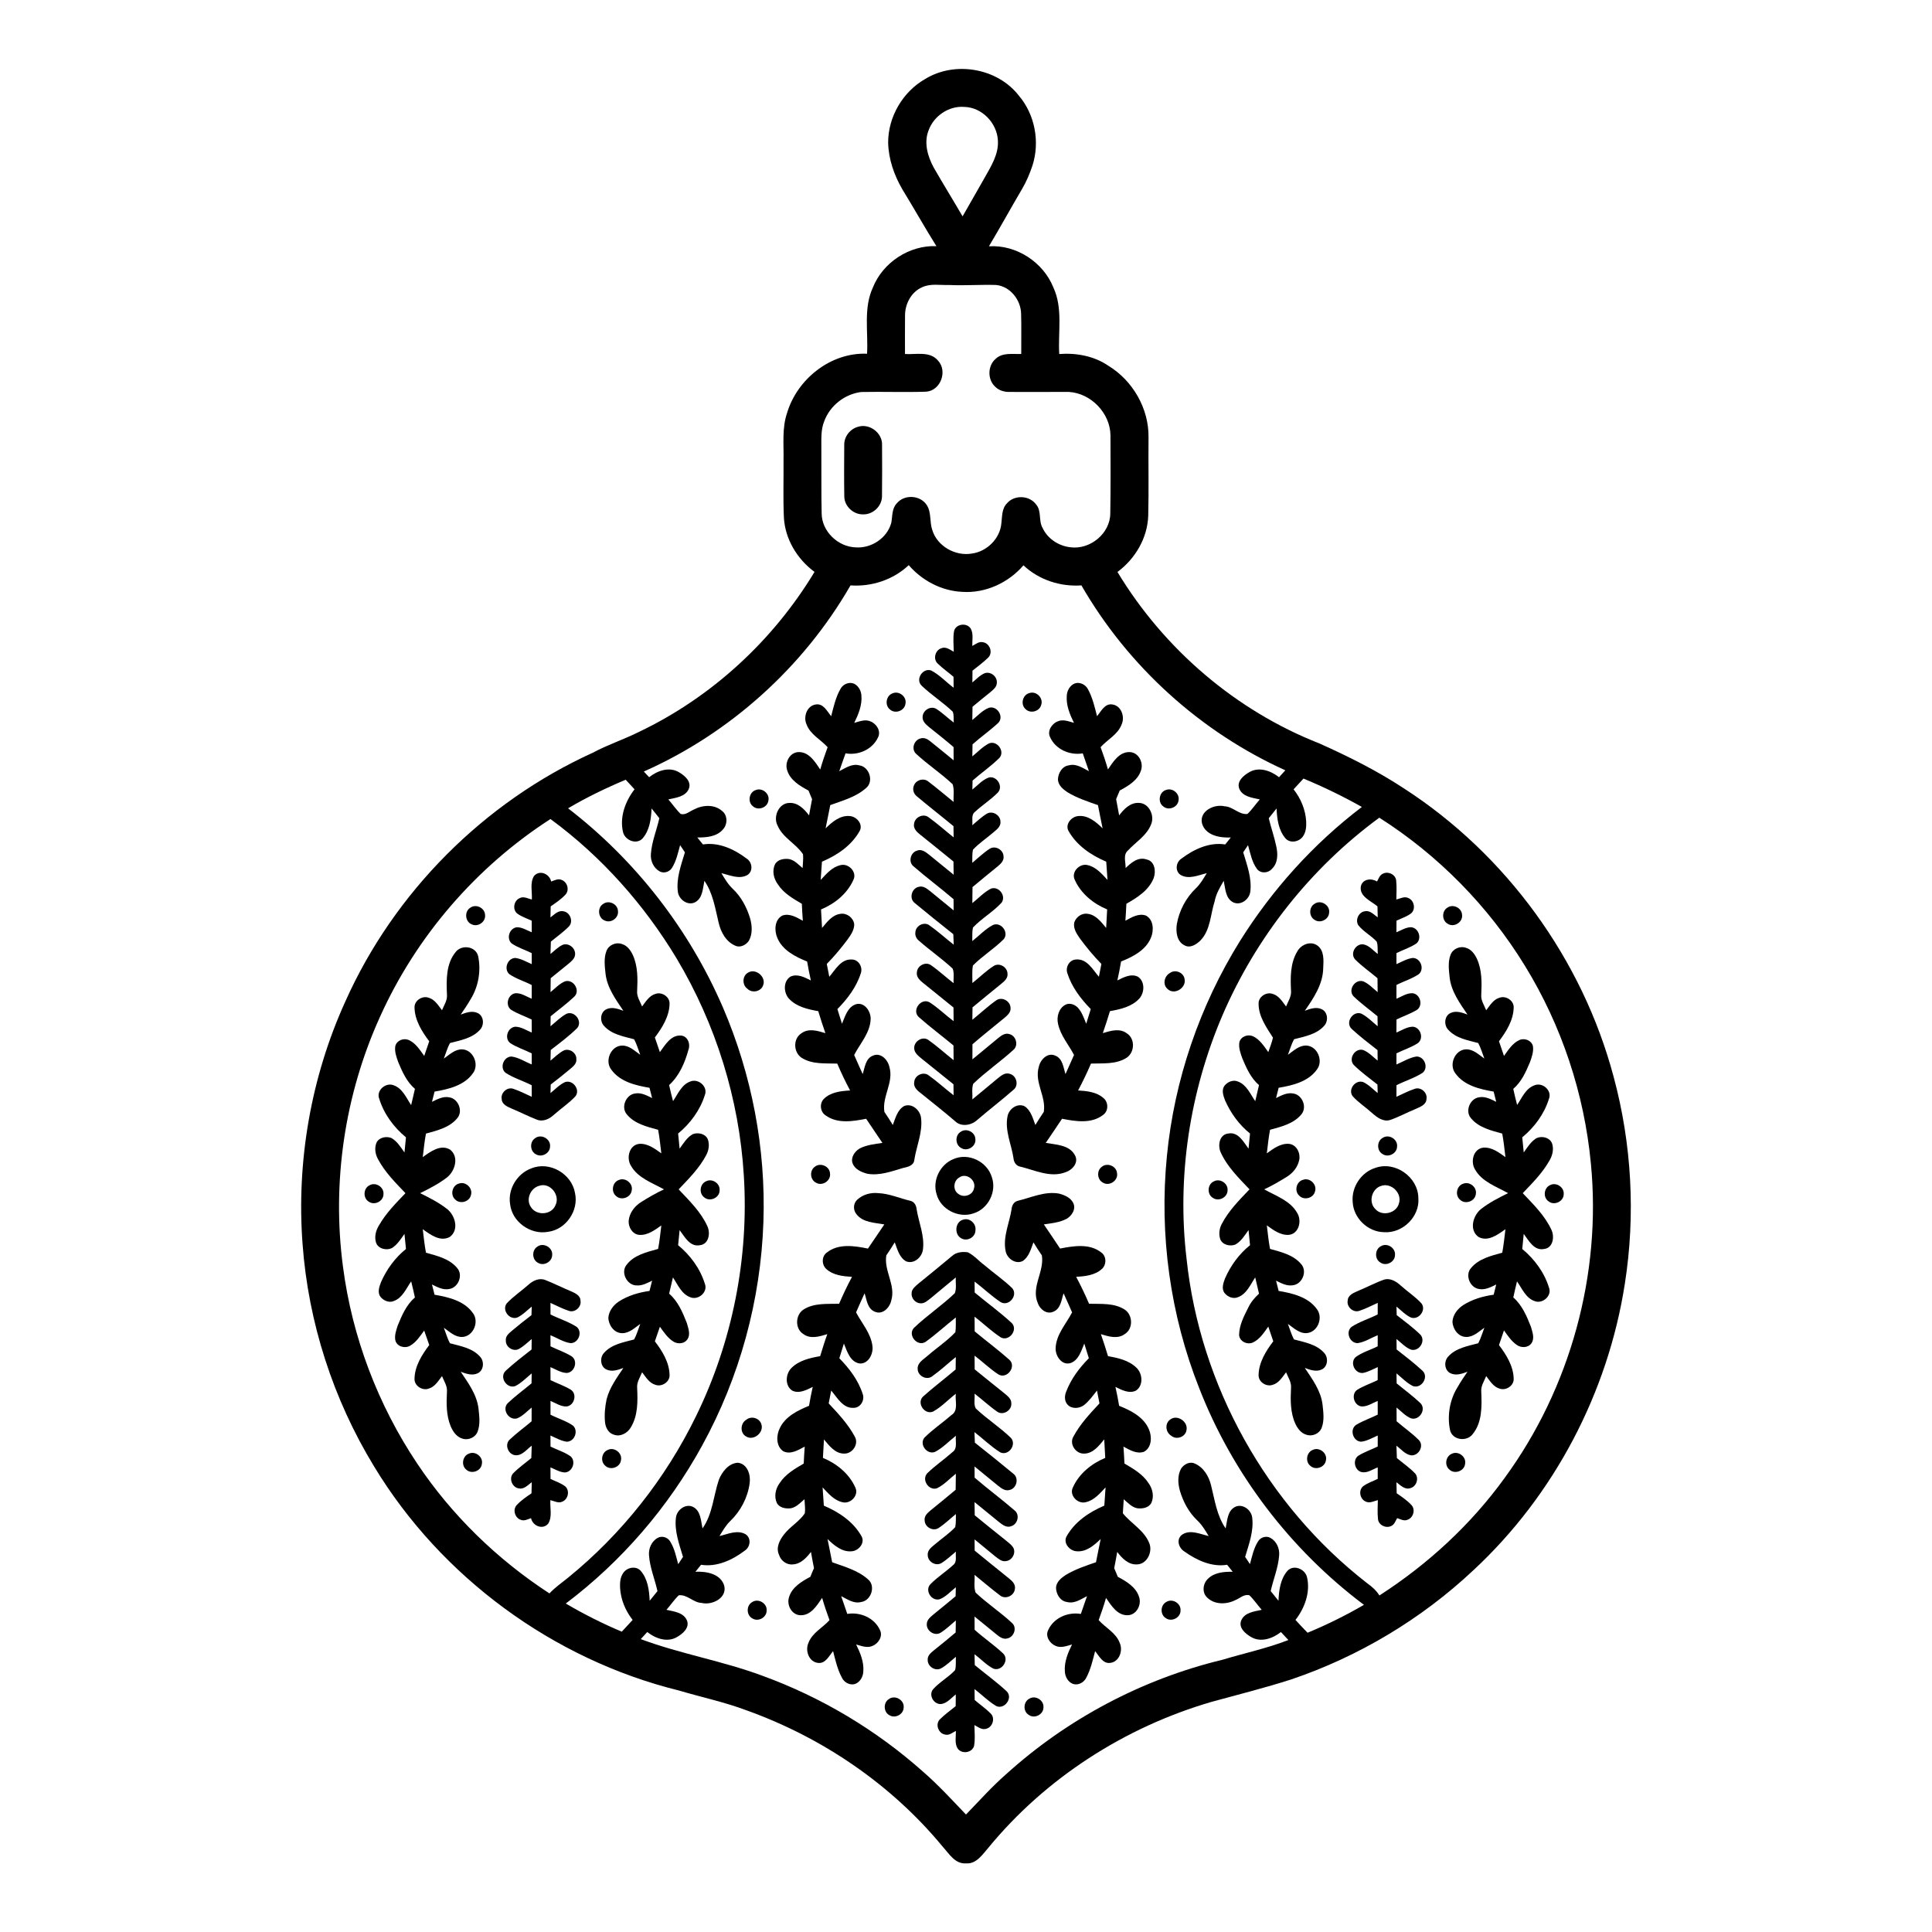 <?xml version="1.0" encoding="UTF-8"?>
<!-- Uploaded to: SVG Repo, www.svgrepo.com, Generator: SVG Repo Mixer Tools -->
<svg fill="#000000" width="800px" height="800px" version="1.1" viewBox="144 144 512 512" xmlns="http://www.w3.org/2000/svg">
 <g>
  <path d="m389.16 164.95c7.859-4.856 19.152-2.941 24.84 4.391 4.281 5.019 5.621 12.258 3.617 18.52-0.727 2.176-1.621 4.305-2.797 6.281-2.957 5.019-5.754 10.125-8.742 15.129 7.246-0.461 14.391 4.207 17.074 10.902 2.57 5.531 1.211 11.773 1.555 17.648 4.523-0.344 9.234 0.516 13.023 3.109 6.492 3.953 10.766 11.383 10.641 19.016-0.074 6.894 0.094 13.793-0.078 20.691-0.18 5.922-3.434 11.449-8.156 14.941 12.324 20.414 31.336 36.746 53.566 45.465 7.707 3.453 15.293 7.242 22.363 11.898 27.059 17.492 47.258 45.238 55.551 76.379 4.816 17.82 5.848 36.652 2.981 54.891-4.457 28.816-18.746 56.07-40.137 75.918-13.773 12.934-30.336 22.852-48.227 28.922-7 2.254-14.145 4.031-21.238 5.981-22.898 6.695-43.895 20.168-59.062 38.633-1.586 1.812-3.168 4.344-5.926 4.152-2.91 0.199-4.488-2.559-6.18-4.426-13.621-16.512-31.949-28.973-52.066-36.16-5.824-2.188-11.918-3.465-17.863-5.234-33.273-8.211-62.965-30-80.727-59.32-10.887-17.828-17.492-38.266-18.996-59.105-1.629-21.891 2.266-44.195 11.348-64.188 12.934-28.938 36.723-52.793 65.57-65.902 3.953-2.117 8.219-3.512 12.223-5.512 19.238-9.168 35.547-24.184 46.543-42.41-4.59-3.375-7.809-8.688-8.121-14.43-0.23-5.043-0.051-10.098-0.094-15.145 0.09-4.188-0.441-8.508 0.941-12.555 2.695-9.023 11.629-16.102 21.195-15.684 0.336-5.852-1.008-12.078 1.555-17.582 2.656-6.633 9.664-11.215 16.816-10.934-3.102-4.969-5.969-10.082-9.031-15.074-2.168-3.731-3.644-7.965-3.75-12.305-0.039-6.836 3.856-13.516 9.789-16.902m0.949 13.543c-1.332 3.269-0.281 6.941 1.336 9.91 2.492 4.348 5.133 8.609 7.652 12.938 1.969-3.481 3.984-6.941 5.953-10.43 1.664-2.957 3.613-6.086 3.41-9.617-0.199-4.656-4.211-8.867-8.938-8.961-4.059-0.312-8.016 2.371-9.414 6.16m-1.723 41.629c-2.914 1.25-4.582 4.488-4.539 7.574-0.051 3.375 0.004 6.75-0.012 10.125 2.934 0.188 6.637-0.84 8.781 1.777 2.57 2.793 0.629 7.981-3.219 8.207-5.715 0.191-11.441-0.039-17.16 0.082-4.336 0.531-8.254 3.586-9.785 7.695-0.973 2.336-0.754 4.914-0.781 7.383 0.043 5.715-0.047 11.434 0.082 17.145 0.055 4.723 4.328 8.793 8.984 8.949 4.125 0.328 8.371-2.434 9.461-6.484 0.348-1.746 0.117-3.797 1.469-5.184 2.008-2.449 6.258-2.195 7.953 0.484 1.258 1.957 0.699 4.457 1.453 6.598 1.312 4.293 6.117 6.984 10.48 6.227 3.996-0.531 7.488-3.965 7.824-8.023 0.23-1.805 0.09-3.887 1.48-5.281 1.938-2.293 5.906-2.16 7.695 0.254 1.562 1.758 0.617 4.34 1.758 6.281 1.32 2.84 4.266 4.769 7.356 5.098 5.199 0.711 10.539-3.625 10.574-8.941 0.113-6.887 0.082-13.781 0.051-20.668-0.039-5.922-5.164-11.223-11.047-11.555-5.231-0.016-10.461 0.035-15.684 0.004-1.367 0.031-2.773-0.359-3.766-1.336-2.129-1.883-2.102-5.586 0.066-7.434 1.82-1.738 4.504-1.211 6.785-1.285-0.023-3.547 0.07-7.102-0.035-10.648-0.07-3.676-2.871-7.277-6.648-7.644-4.164-0.129-8.324 0.203-12.484 0.004-2.363 0.086-4.871-0.453-7.094 0.598m26.848 73.695c-3.996 4.637-10.098 7.461-16.254 7.027-5.445-0.254-10.609-2.969-14.148-7.074-4.113 3.875-9.812 5.758-15.43 5.363-12.473 21.66-31.926 39.188-54.773 49.328 0.469 0.496 0.941 1 1.41 1.504 2.16-1.719 5.285-2.848 7.863-1.34 1.523 0.867 3.461 2.488 2.637 4.457-0.922 2.086-3.473 2.328-5.418 2.766 1.121 1.27 2.055 2.695 3.285 3.863 1.281 0.348 2.309-0.668 3.402-1.137 2.297-1.258 5.441-1.508 7.527 0.309 1.539 1.141 1.535 3.586 0.254 4.93-1.656 1.941-4.402 2.148-6.781 2.121 0.496 0.617 0.988 1.23 1.484 1.852 4.172-0.672 8.312 1.262 11.566 3.731 1.516 0.945 1.812 3.336 0.227 4.363-2.176 1.234-4.695 0.031-6.906-0.484 0.895 1.484 1.781 3.004 3.066 4.195 2.207 2.094 3.664 4.863 4.543 7.758 0.547 1.938 0.695 4.164-0.336 5.981-0.746 1.094-2.246 1.883-3.543 1.305-2.481-1.039-3.883-3.598-4.453-6.113-0.918-3.801-1.496-7.809-3.773-11.098-0.438 1.977-0.422 4.613-2.488 5.691-1.977 0.98-4.297-0.754-4.551-2.793-0.457-3.59 0.867-7.066 1.871-10.449-0.43-0.637-0.852-1.266-1.27-1.902-0.57 2.047-1.004 4.199-2.156 6.023-0.656 1.082-2.172 1.555-3.297 0.914-1.605-0.891-2.453-2.824-2.289-4.625 0.23-3.254 1.531-6.297 2.238-9.461-0.691-0.852-1.383-1.707-2.062-2.574-0.121 2.758-0.5 5.758-2.367 7.926-1.625 1.785-4.684 0.504-5.195-1.656-0.949-3.981 0.598-8.199 3.051-11.344-0.773-0.852-1.555-1.695-2.34-2.539-5.246 2.199-10.379 4.676-15.277 7.574 17.871 13.742 32.133 32.113 41.055 52.809 7.668 17.855 11.383 37.387 10.711 56.809-0.695 20.668-6.281 41.152-16.246 59.277-8.922 16.281-21.301 30.668-36.129 41.848 4.781 2.801 9.734 5.305 14.844 7.457 0.965-1.039 1.922-2.074 2.879-3.117-1.918-2.426-3.152-5.402-3.332-8.5-0.051-1.301 0.012-2.691 0.75-3.805 0.91-1.578 3.406-2.156 4.703-0.715 1.891 2.16 2.269 5.176 2.391 7.941 0.676-0.863 1.363-1.715 2.066-2.555-0.703-3.164-2.008-6.199-2.242-9.453-0.172-1.816 0.684-3.785 2.324-4.664 1.113-0.621 2.606-0.148 3.258 0.926 1.164 1.824 1.594 3.984 2.148 6.051 0.418-0.648 0.848-1.293 1.281-1.93-1.004-3.379-2.324-6.856-1.871-10.434 0.25-2.047 2.562-3.777 4.535-2.812 2.078 1.07 2.066 3.719 2.504 5.699 2.703-3.824 2.887-8.629 4.348-12.938 0.852-2.102 2.598-4.344 5.027-4.469 2.535 0.297 3.434 3.219 3.121 5.41-0.5 3.801-2.391 7.418-5.16 10.062-1.184 1.133-1.984 2.574-2.84 3.961 2.211-0.52 4.746-1.73 6.918-0.477 1.582 1.035 1.27 3.41-0.242 4.359-3.25 2.465-7.398 4.394-11.562 3.727-0.496 0.617-0.988 1.23-1.484 1.852 2.875-0.148 6.691 0.52 7.629 3.707 0.793 3.293-3.254 5.231-5.996 4.555-2.215-0.09-3.832-2.297-6.043-2.031-1.227 1.164-2.156 2.59-3.277 3.856 1.949 0.438 4.512 0.68 5.422 2.785 0.805 1.965-1.117 3.57-2.641 4.438-2.578 1.508-5.707 0.375-7.867-1.344-0.574 0.625-1.156 1.25-1.723 1.883 10.527 3.926 21.691 5.781 32.227 9.703 15.609 5.68 30.125 14.344 42.531 25.383 4.078 3.527 7.707 7.516 11.434 11.402 3.469-3.598 6.816-7.332 10.578-10.637 16.207-14.691 36.129-25.254 57.398-30.383 5.816-1.754 11.781-3.019 17.465-5.223-0.672-0.703-1.332-1.41-1.98-2.117-2.172 1.707-5.297 2.836-7.875 1.332-1.527-0.871-3.469-2.496-2.625-4.461 0.922-2.086 3.465-2.324 5.41-2.762-1.117-1.266-2.051-2.688-3.266-3.852-1.418-0.391-2.531 0.824-3.758 1.293-2.336 1.184-5.5 1.234-7.449-0.711-1.414-1.324-1.125-3.711 0.234-4.965 1.715-1.703 4.269-1.879 6.551-1.852-0.5-0.621-0.992-1.234-1.48-1.852-4.062 0.672-8.066-1.199-11.293-3.5-1.488-0.887-2.246-3.082-0.793-4.359 2.121-1.637 4.91-0.277 7.199 0.25-0.91-1.5-1.801-3.023-3.094-4.219-2.199-2.098-3.648-4.856-4.519-7.738-0.551-1.945-0.695-4.172 0.34-5.981 0.754-1.098 2.258-1.895 3.559-1.289 2.332 0.98 3.738 3.34 4.328 5.707 0.996 3.922 1.516 8.09 3.883 11.492 0.434-1.98 0.418-4.621 2.488-5.691 1.98-0.98 4.305 0.758 4.547 2.809 0.453 3.578-0.867 7.055-1.871 10.43 0.426 0.637 0.848 1.266 1.277 1.91 0.559-2.055 0.992-4.207 2.156-6.031 0.648-1.082 2.164-1.551 3.285-0.91 1.617 0.891 2.457 2.832 2.297 4.629-0.234 3.258-1.539 6.297-2.242 9.461 0.695 0.848 1.383 1.699 2.066 2.566 0.113-2.754 0.496-5.746 2.356-7.906 1.602-1.797 4.672-0.539 5.195 1.621 0.961 3.984-0.59 8.215-3.047 11.363 1.047 1.148 2.106 2.289 3.203 3.398 5.137-2.125 10.137-4.598 14.941-7.394-19.445-14.602-34.766-34.652-43.613-57.305-7.734-19.473-10.672-40.809-8.605-61.648 1.961-20.113 8.656-39.73 19.316-56.891 8.551-13.664 19.512-25.848 32.355-35.605-5.004-2.816-10.172-5.324-15.477-7.523-0.879 0.949-1.754 1.902-2.621 2.852 1.918 2.43 3.152 5.402 3.336 8.504 0.051 1.297-0.02 2.691-0.758 3.816-0.926 1.566-3.418 2.137-4.715 0.691-1.875-2.168-2.25-5.176-2.379-7.938-0.676 0.871-1.371 1.73-2.062 2.586 0.582 2.461 1.445 4.859 1.965 7.344 0.48 2.051 0.516 4.512-1.129 6.07-0.988 1.172-2.988 1.301-3.957 0.035-1.355-1.836-1.762-4.16-2.379-6.312-0.422 0.637-0.844 1.266-1.27 1.906 1.004 3.371 2.32 6.84 1.875 10.418-0.242 2.039-2.539 3.777-4.519 2.836-2.094-1.059-2.09-3.723-2.523-5.707-0.992 1.719-2.035 3.445-2.402 5.426-1.133 3.477-1.082 7.562-3.738 10.352-1.082 1.07-2.766 2.188-4.281 1.301-2.031-0.996-2.309-3.617-2.008-5.606 0.637-3.602 2.441-7.027 5.106-9.547 1.18-1.137 1.973-2.574 2.832-3.953-2.223 0.52-4.762 1.734-6.934 0.465-1.57-1.043-1.25-3.41 0.262-4.352 3.25-2.461 7.387-4.394 11.559-3.723 0.488-0.621 0.98-1.234 1.48-1.852-2.883 0.148-6.727-0.527-7.637-3.742-0.746-3.281 3.258-5.184 5.988-4.519 2.223 0.082 3.848 2.305 6.066 2.027 1.219-1.164 2.152-2.59 3.269-3.852-1.949-0.438-4.488-0.68-5.41-2.762-0.844-1.988 1.129-3.621 2.664-4.481 2.578-1.477 5.684-0.344 7.836 1.363 0.559-0.613 1.113-1.223 1.676-1.832-22.531-10.195-41.695-27.578-54.043-49.008-5.582 0.395-11.266-1.457-15.355-5.312m52.723 119.27c-8.641 20.203-12.105 42.672-9.5 64.512 3.547 33.57 21.266 65.371 47.949 86.035 1.227 0.875 2.356 1.887 3.16 3.176 12.812-8.258 24.238-18.758 33.172-31.129 17.406-23.777 25.719-54 22.867-83.336-1.746-18.48-7.738-36.547-17.457-52.363-9.664-15.801-22.977-29.355-38.613-39.289-18.195 13.34-32.66 31.672-41.578 52.395m-223.26 0.398c-9.332 20.582-12.781 43.785-9.801 66.191 2.41 18.59 9.242 36.574 19.656 52.152 9.164 13.727 21.238 25.438 35.059 34.438 1.473-1.578 3.254-2.812 4.93-4.164 14.219-11.555 25.844-26.266 33.879-42.73 9.668-19.719 14.086-41.984 12.703-63.898-1.227-20.195-7.402-40.043-17.766-57.41-8.621-14.344-19.973-27.113-33.473-37.02-19.668 12.672-35.59 31.09-45.188 52.441z"/>
  <path d="m371.4 257.1c3.031-0.965 6.481 1.629 6.352 4.816 0.027 4.555 0.047 9.121-0.016 13.68-0.047 2.566-2.391 4.769-4.949 4.715-2.582 0.105-5.004-2.113-5.039-4.715-0.082-4.543-0.039-9.094-0.016-13.637-0.074-2.223 1.535-4.293 3.668-4.859z"/>
  <path d="m396.85 311.18c0.527-1.879 3.363-2.231 4.402-0.598 0.781 1.383 0.371 3.078 0.414 4.598 0.895-0.453 1.781-1.262 2.863-0.977 1.773 0.281 2.676 2.75 1.375 4.043-1.277 1.289-2.785 2.332-4.184 3.488-0.012 1.039-0.02 2.078-0.031 3.121 1.055-0.879 2.019-1.93 3.309-2.465 1.574-0.492 3.316 0.91 3.172 2.559 0.008 1.082-0.918 1.785-1.648 2.426-1.598 1.309-3.219 2.586-4.797 3.918-0.02 1.172-0.031 2.344-0.047 3.516 1.418-1.129 2.672-2.574 4.391-3.238 2.172-0.641 4.07 2.316 2.504 3.977-2.172 2.027-4.621 3.738-6.844 5.711-0.02 1.059-0.035 2.121-0.051 3.184 1.441-1.172 2.746-2.57 4.41-3.434 2.16-0.875 4.316 2.098 2.766 3.848-2.203 2.18-4.785 3.949-7.113 6-0.02 0.797-0.039 1.586-0.055 2.383 1.398-1.098 2.617-2.555 4.328-3.184 2.148-0.559 3.949 2.359 2.422 3.984-1.84 1.879-4.086 3.297-6.019 5.074-1.133 0.828-0.59 2.379-0.75 3.578 1.262-1.035 2.445-2.199 3.852-3.051 1.492-0.887 3.594 0.363 3.609 2.082 0.156 1.406-1.145 2.231-2.062 3.027-1.727 1.48-3.656 2.75-5.207 4.418-0.27 1.141-0.148 2.324-0.191 3.488 1.516-1.25 2.934-2.637 4.586-3.707 1.465-0.973 3.621 0.219 3.691 1.938 0.191 1.184-0.746 2.055-1.57 2.731-2.219 1.812-4.457 3.613-6.648 5.469-0.016 1.41-0.031 2.824-0.047 4.242 1.629-1.281 3.059-2.867 4.91-3.82 2.078-0.781 4.109 1.879 2.859 3.688-2.269 2.481-5.289 4.16-7.598 6.609-0.266 1.168-0.141 2.394-0.184 3.594 1.832-1.434 3.445-3.207 5.523-4.285 2.129-0.852 4.258 1.992 2.816 3.773-2.527 2.543-5.656 4.43-8.172 6.988-0.285 1.527-0.109 3.094-0.145 4.641 1.926-1.512 3.656-3.277 5.738-4.578 1.484-0.867 3.547 0.383 3.57 2.074 0.168 1.23-0.859 2.051-1.695 2.746-2.535 2.055-5.07 4.121-7.574 6.211-0.016 1.094-0.027 2.184-0.039 3.281 2.137-1.719 4.141-3.617 6.383-5.188 1.492-0.988 3.684 0.242 3.731 2.008 0.145 1.156-0.789 1.984-1.582 2.656-2.84 2.336-5.727 4.613-8.508 7.023-0.004 1.328-0.008 2.66-0.012 3.996 2.277-1.879 4.559-3.75 6.828-5.641 0.84-0.688 1.875-1.465 3.023-1.035 1.73 0.445 2.414 2.941 1.035 4.141-3.434 3.133-7.305 5.777-10.66 8.996-0.469 1.293-0.145 2.781-0.242 4.148 2.176-1.828 4.398-3.609 6.57-5.445 0.934-0.742 2.023-1.781 3.332-1.328 1.785 0.418 2.484 2.992 1.039 4.191-3.133 2.754-6.465 5.285-9.629 8.012-1.504 1.441-4.242 1.934-5.84 0.387-3.086-2.66-6.301-5.172-9.469-7.731-0.836-0.645-1.652-1.574-1.402-2.715 0.105-1.77 2.438-2.848 3.844-1.727 2.285 1.633 4.356 3.543 6.582 5.258-0.016-0.98-0.02-1.941-0.031-2.91-2.785-2.203-5.516-4.477-8.305-6.68-0.922-0.789-2.148-1.609-2.106-2.977 0.008-1.77 2.184-3.133 3.711-2.117 2.352 1.652 4.481 3.598 6.734 5.387-0.02-1.305-0.031-2.606-0.035-3.898-3.043-2.535-6.238-4.898-9.195-7.527-1.953-1.777 0.609-5.211 2.879-3.898 2.262 1.453 4.195 3.367 6.348 4.984-0.016-1.211-0.02-2.418-0.027-3.625-2.715-2.195-5.43-4.398-8.156-6.586-0.855-0.68-1.773-1.613-1.535-2.816 0.129-1.691 2.285-2.82 3.719-1.816 2.098 1.453 3.969 3.227 6.008 4.781-0.109-1.277 0.223-2.668-0.262-3.867-2.816-2.625-6.016-4.82-8.906-7.363-0.695-0.555-1.125-1.422-0.961-2.32 0.098-1.66 2.219-2.793 3.629-1.844 2.277 1.594 4.34 3.473 6.527 5.195-0.047-0.938-0.078-1.863-0.113-2.789-3.434-2.711-6.84-5.473-10.215-8.254-1.582-1.195-0.82-3.965 1.086-4.301 1.176-0.336 2.172 0.516 3.035 1.188 2.055 1.688 4.129 3.356 6.176 5.055-0.016-0.988-0.016-1.977-0.016-2.961-3.473-2.984-7.16-5.711-10.613-8.711-1.426-1.148-0.816-3.617 0.871-4.141 1.199-0.523 2.32 0.309 3.215 1.027 2.168 1.789 4.367 3.555 6.547 5.336-0.02-1.168-0.027-2.328-0.043-3.492-2.918-2.383-5.84-4.746-8.781-7.094-0.922-0.715-1.977-1.707-1.645-3.008 0.242-1.691 2.461-2.707 3.84-1.621 2.301 1.648 4.414 3.551 6.625 5.324-0.016-0.992-0.023-1.977-0.035-2.973-3.215-2.672-6.531-5.223-9.719-7.918-0.906-0.691-1.234-1.988-0.699-3.004 0.605-1.363 2.527-1.895 3.707-0.938 2.309 1.734 4.492 3.629 6.746 5.441-0.109-1.551 0.238-3.207-0.258-4.684-3.066-2.914-6.664-5.234-9.742-8.133-1.285-1.25-0.465-3.59 1.199-4 0.938-0.332 1.883 0.137 2.594 0.73 2.086 1.656 4.141 3.359 6.207 5.047-0.016-1.168-0.016-2.332-0.012-3.496-2.098-1.836-4.32-3.535-6.488-5.297-0.816-0.684-1.789-1.492-1.719-2.672 0-1.727 2.082-3.074 3.613-2.168 1.672 1.051 3.07 2.477 4.656 3.644-0.121-0.957 0.086-1.992-0.281-2.891-2.602-2.481-5.668-4.43-8.266-6.91-1.688-1.668 0.305-4.734 2.512-4.023 2.242 1.148 3.981 3.078 5.984 4.586-0.016-0.969-0.023-1.93-0.023-2.894-1.383-1.199-2.898-2.231-4.199-3.519-1.285-1.176-0.664-3.527 0.957-4.051 1.203-0.516 2.305 0.398 3.305 0.93-0.027-1.844-0.25-3.723 0.094-5.547z"/>
  <path d="m366.81 326.44c0.711-1.223 2.422-1.883 3.703-1.156 1.086 0.629 1.719 1.867 1.773 3.102 0.199 2.539-0.809 4.953-1.902 7.18 1.383-0.383 2.902-1.02 4.312-0.387 1.59 0.617 2.852 2.582 1.988 4.242-1.477 3.191-5.199 4.836-8.602 4.219-0.586 1.57-1.109 3.156-1.668 4.734 1.637-0.828 3.371-2.086 5.312-1.547 2.652 0.352 3.938 4.289 1.777 6.019-2.652 2.371-6.203 3.32-9.473 4.512-0.438 2.047-0.789 4.117-1.238 6.164 1.73-1.695 3.887-3.547 6.488-3.25 1.75 0.156 3.461 2.121 2.586 3.863-2.152 3.922-6.012 6.512-10.039 8.223-0.129 1.613-0.227 3.223-0.336 4.836 1.48-1.582 3.019-3.426 5.234-3.918 2.133-0.594 4.5 1.828 3.426 3.918-1.617 3.644-4.941 6.32-8.57 7.82 0.098 1.633 0.199 3.266 0.27 4.902 1.32-1.566 2.695-3.473 4.891-3.742 1.676-0.285 3.41 1.055 3.637 2.723 0.027 1.523-0.875 2.836-1.723 4.027-1.711 2.285-3.535 4.492-5.547 6.535 0.223 1.129 0.445 2.266 0.664 3.398 1.617-1.883 3.121-4.785 6-4.578 1.773 0.023 2.918 2.008 2.363 3.617-1.152 3.664-3.547 6.812-6.211 9.527 0.402 1.289 0.812 2.582 1.211 3.883 0.816-1.93 1.469-4.418 3.676-5.172 2.305-0.668 3.992 1.898 3.922 3.941-0.133 3.644-2.773 6.422-4.371 9.504 0.73 1.691 1.504 3.371 2.258 5.055 0.574-1.73 0.742-4.129 2.715-4.879 2.059-0.926 3.961 1.09 4.359 2.973 1.223 4.098-1.984 7.828-1.32 11.941 0.777 1.133 1.523 2.285 2.231 3.465 0.691-1.793 1.207-4 3-5.023 2.109-0.859 4.285 1.109 4.492 3.195 0.445 3.824-1.242 7.43-1.805 11.152-0.164 1.453-1.777 1.816-2.957 2.062-3.07 0.898-6.25 2.109-9.5 1.531-1.547-0.414-3.309-1.164-3.894-2.785-0.543-1.539 0.57-3.113 1.84-3.887 1.867-0.984 4.016-1.191 6.07-1.5-1.461-2.121-2.867-4.273-4.316-6.398-3.5 0.691-7.543 1.367-10.656-0.84-1.492-0.895-1.773-3.078-0.621-4.348 1.809-1.879 4.566-2.164 7.027-2.309-1.238-2.328-2.375-4.707-3.41-7.125-3.148-0.102-6.594 0.246-9.379-1.5-2.242-1.402-2.394-5.121-0.098-6.535 1.883-1.406 4.312-0.648 6.34-0.031-0.691-1.922-1.293-3.879-1.891-5.828-2.769-0.488-5.789-1.16-7.769-3.316-1.441-1.59-1.562-4.578 0.383-5.824 1.82-0.875 3.789 0.188 5.422 1-0.379-1.664-0.699-3.336-0.984-5.012-3.125-1.262-6.516-2.969-7.898-6.254-0.84-1.93-0.766-4.816 1.316-5.922 1.914-0.695 3.809 0.48 5.441 1.367-0.117-1.496-0.191-2.996-0.262-4.492-2.371-1.387-4.859-2.816-6.375-5.188-1.102-1.488-1.551-3.559-0.742-5.277 0.719-1.316 2.426-1.574 3.777-1.383 1.438 0.312 2.457 1.477 3.539 2.383 0.055-1.219 0.234-2.441 0.113-3.656-1.887-2.856-5.371-4.363-6.742-7.617-1.246-2.316 0.297-5.965 3.125-5.992 2.262-0.129 3.965 1.645 5.219 3.305 0.242-1.438 0.523-2.871 0.801-4.301-0.332-0.762-0.656-1.52-0.957-2.289-2.297-1.227-4.844-2.731-5.648-5.379-0.699-2.082 0.699-4.766 3.043-4.812 2.754-0.055 4.367 2.602 5.723 4.617 0.57-1.996 1.23-3.965 1.957-5.91-1.84-2.051-4.602-3.352-5.598-6.066-0.898-2 0.109-4.953 2.492-5.262 2.004-0.309 2.973 1.832 4.047 3.109 0.652-2.508 1.207-5.102 2.539-7.356z"/>
  <path d="m428.86 325.11c1.375-0.469 2.922 0.375 3.519 1.645 1.176 2.195 1.727 4.648 2.348 7.039 1.078-1.285 2.059-3.449 4.078-3.102 2.359 0.332 3.348 3.266 2.453 5.254-0.996 2.715-3.758 4.019-5.59 6.066 0.727 1.945 1.379 3.91 1.949 5.898 1.371-2.004 2.973-4.668 5.734-4.598 2.332 0.043 3.727 2.711 3.047 4.785-0.805 2.66-3.356 4.168-5.656 5.398-0.309 0.77-0.633 1.527-0.957 2.285 0.27 1.434 0.551 2.867 0.801 4.305 1.258-1.672 2.973-3.449 5.254-3.305 2.684 0.043 4.223 3.418 3.207 5.695-1.152 2.981-4.027 4.644-6.109 6.891-1.391 1.184-0.578 3.125-0.641 4.68 1.473-1.414 3.336-3.047 5.551-2.281 2.191 0.422 2.551 3.164 1.887 4.934-1.262 3.238-4.344 5.168-7.234 6.812-0.07 1.496-0.152 2.992-0.262 4.492 1.637-0.887 3.523-2.062 5.445-1.367 2.066 1.105 2.144 3.981 1.312 5.906-1.375 3.297-4.773 5.008-7.902 6.269-0.281 1.676-0.605 3.348-0.984 5.012 1.645-0.812 3.625-1.887 5.449-0.984 1.898 1.25 1.793 4.184 0.387 5.773-1.977 2.188-5.019 2.859-7.801 3.352-0.598 1.949-1.203 3.906-1.887 5.828 2.027-0.617 4.469-1.379 6.352 0.047 2.281 1.422 2.121 5.113-0.102 6.516-2.785 1.75-6.242 1.402-9.387 1.504-1.035 2.418-2.18 4.797-3.414 7.125 2.359 0.141 4.926 0.402 6.769 2.051 1.285 1.102 1.32 3.363-0.094 4.394-3.098 2.457-7.336 1.762-10.93 1.051-1.445 2.133-2.856 4.289-4.316 6.402 2.723 0.477 6.328 0.512 7.766 3.336 1.016 1.895-0.719 3.852-2.477 4.418-4.059 1.59-8.223-0.562-12.16-1.488-1.055-0.234-1.617-1.25-1.684-2.254-0.562-3.668-2.336-7.301-1.578-11.062 0.359-1.973 2.648-3.617 4.562-2.637 1.641 1.113 2.156 3.184 2.816 4.941 0.707-1.184 1.461-2.336 2.234-3.469 0.668-4.106-2.543-7.836-1.32-11.93 0.391-1.891 2.297-3.918 4.359-2.984 1.969 0.758 2.141 3.148 2.715 4.883 0.75-1.688 1.523-3.367 2.258-5.055-1.422-2.738-3.586-5.152-4.231-8.246-0.441-1.848 0.18-4.137 1.949-5.062 1.137-0.602 2.519-0.066 3.34 0.82 1.074 1.195 1.57 2.75 2.172 4.215 0.391-1.305 0.801-2.598 1.207-3.887-2.668-2.723-5.062-5.875-6.215-9.543-0.547-1.598 0.59-3.562 2.34-3.602 2.898-0.234 4.406 2.699 6.027 4.574 0.215-1.133 0.438-2.266 0.664-3.394-2.094-2.137-4.008-4.449-5.777-6.863-0.828-1.203-1.75-2.629-1.406-4.156 0.492-1.426 1.992-2.523 3.543-2.266 2.195 0.262 3.582 2.168 4.902 3.742 0.07-1.637 0.172-3.269 0.266-4.906-3.629-1.496-6.953-4.18-8.57-7.816-1.074-2.094 1.297-4.512 3.43-3.918 2.215 0.496 3.746 2.336 5.231 3.918-0.113-1.613-0.211-3.231-0.336-4.836-4.019-1.711-7.875-4.297-10.031-8.211-0.887-1.73 0.801-3.699 2.543-3.871 2.609-0.316 4.789 1.543 6.523 3.25-0.445-2.051-0.801-4.109-1.23-6.16-2.754-0.949-5.551-1.879-8.055-3.391-1.176-0.777-2.457-1.84-2.547-3.356 0.023-1.684 1.094-3.582 2.91-3.793 1.938-0.535 3.664 0.719 5.301 1.547-0.562-1.57-1.082-3.152-1.633-4.719-3.41 0.582-7.152-1.016-8.633-4.231-0.871-1.656 0.398-3.633 1.988-4.246 1.406-0.633 2.922 0.004 4.309 0.391-1.09-2.223-2.09-4.617-1.906-7.144 0.051-1.379 0.828-2.809 2.156-3.312z"/>
  <path d="m380.57 327.73c1.715-0.73 3.785 0.922 3.387 2.766-0.211 1.875-2.75 2.797-4.121 1.508-1.441-1.133-1.012-3.688 0.734-4.273z"/>
  <path d="m416.8 327.67c1.832-0.633 3.777 1.332 3.125 3.156-0.461 1.766-2.953 2.379-4.188 1.043-1.355-1.238-0.723-3.758 1.062-4.199z"/>
  <path d="m344.26 353.38c1.734-0.738 3.801 0.969 3.367 2.816-0.254 1.824-2.707 2.715-4.078 1.488-1.484-1.121-1.062-3.723 0.711-4.305z"/>
  <path d="m453.07 353.33c1.699-0.621 3.621 1.027 3.25 2.801-0.203 1.828-2.637 2.781-4.031 1.586-1.586-1.117-1.098-3.883 0.781-4.387z"/>
  <path d="m285.49 376.19c1.438-1.777 4.156-0.645 4.57 1.422 0.898-0.297 1.867-0.871 2.816-0.41 1.477 0.547 2.082 2.656 1.008 3.848-1.141 1.246-2.57 2.184-3.945 3.152-0.02 0.973-0.035 1.945-0.066 2.922 1.004-0.711 1.977-1.883 3.34-1.637 1.824 0.172 2.828 2.656 1.578 4.008-1.461 1.504-3.199 2.707-4.805 4.047-0.043 1.09-0.078 2.184-0.105 3.273 1.066-0.859 2.039-1.902 3.316-2.461 1.617-0.516 3.367 0.965 3.207 2.633-0.086 1.086-1.004 1.77-1.754 2.426-1.559 1.285-3.129 2.547-4.707 3.812-0.02 1.23-0.027 2.465-0.051 3.703 1.23-0.992 2.336-2.231 3.82-2.856 2.211-0.703 4.18 2.356 2.508 4.023-1.973 1.879-4.191 3.492-6.293 5.234-0.008 0.879-0.023 1.758-0.039 2.644 1.402-1.152 2.688-2.496 4.305-3.34 2.109-0.805 4.231 2 2.801 3.781-2.156 2.156-4.637 3.973-7.039 5.844-0.031 0.938-0.051 1.879-0.074 2.824 1.137-0.93 2.191-2 3.5-2.684 1.512-0.707 3.461 0.629 3.356 2.297 0.137 1.098-0.77 1.859-1.512 2.5-1.734 1.441-3.481 2.859-5.281 4.223-0.023 0.75-0.043 1.5-0.059 2.262 1.238-1.008 2.363-2.215 3.824-2.902 2.078-0.746 4.172 2 2.781 3.762-1.715 1.84-3.84 3.231-5.711 4.902-1.191 1.113-2.945 1.945-4.562 1.25-2.254-0.883-4.41-1.984-6.641-2.914-1.102-0.496-2.574-1.082-2.621-2.512-0.328-1.672 1.492-3.316 3.113-2.707 1.68 0.551 3.242 1.383 4.848 2.102-0.004-1.027-0.008-2.051-0.008-3.066-2.289-1.16-4.793-1.895-6.945-3.301-1.617-1.352-0.504-4.281 1.59-4.305 1.922 0.254 3.59 1.387 5.363 2.109-0.004-0.988-0.004-1.973-0.008-2.949-1.867-0.918-3.875-1.562-5.633-2.676-1.727-1.238-0.762-4.231 1.305-4.383 1.566 0.027 2.926 0.969 4.34 1.547-0.008-1.152-0.012-2.301-0.02-3.449-1.777-0.875-3.684-1.504-5.375-2.535-1.773-1.156-0.938-4.246 1.148-4.445 1.531-0.043 2.856 0.906 4.234 1.469 0-1.215 0.004-2.426 0.008-3.633-1.969-1.023-4.156-1.645-5.984-2.922-1.48-1.391-0.414-4.219 1.637-4.258 1.559 0.195 2.934 1.027 4.352 1.641-0.008-0.977-0.012-1.949-0.012-2.922-1.766-0.883-3.703-1.449-5.328-2.582-1.504-1.352-0.512-4.16 1.496-4.277 1.383 0.039 2.59 0.836 3.84 1.34-0.004-1.023-0.008-2.047-0.008-3.066-1.312-0.629-2.738-1.07-3.902-1.957-1.258-1.125-0.801-3.391 0.723-4.035 1.051-0.551 2.172 0.129 3.215 0.375 0.133-2.035-0.551-4.363 0.547-6.191z"/>
  <path d="m510.48 375.54c1.379-0.73 3.359 0.203 3.519 1.789 0.176 1.672 0.07 3.359 0.047 5.043 1.031-0.242 2.141-0.91 3.191-0.379 1.527 0.633 2 2.894 0.758 4.031-1.168 0.891-2.602 1.336-3.91 1.965-0.012 1.023-0.016 2.039-0.02 3.07 1.25-0.504 2.457-1.301 3.84-1.34 2.008 0.117 2.996 2.91 1.512 4.266-1.629 1.137-3.574 1.711-5.344 2.598-0.004 0.973-0.008 1.941-0.004 2.918 1.41-0.609 2.777-1.434 4.328-1.637 2.082 0.016 3.16 2.906 1.621 4.281-1.824 1.25-3.984 1.879-5.945 2.883v3.644c1.383-0.562 2.719-1.523 4.258-1.461 2.066 0.215 2.887 3.262 1.145 4.426-1.699 1.039-3.606 1.668-5.391 2.539-0.012 1.148-0.016 2.305-0.02 3.457 1.414-0.578 2.777-1.52 4.352-1.547 2.051 0.16 3.008 3.129 1.305 4.375-1.758 1.121-3.773 1.762-5.641 2.684-0.008 0.977-0.016 1.961-0.012 2.949 1.758-0.723 3.422-1.832 5.332-2.109 2.113-0.012 3.258 2.981 1.598 4.324-2.148 1.391-4.648 2.125-6.918 3.285-0.008 1.016-0.012 2.035-0.012 3.062 1.613-0.727 3.184-1.562 4.867-2.109 1.617-0.586 3.418 1.047 3.094 2.715-0.074 1.582-1.777 2.106-2.973 2.668-2.266 0.918-4.418 2.113-6.731 2.898-1.828 0.516-3.43-0.742-4.707-1.867-1.676-1.523-3.621-2.758-5.137-4.445-1.359-1.77 0.715-4.481 2.789-3.75 1.461 0.691 2.586 1.902 3.828 2.902-0.023-0.754-0.043-1.504-0.059-2.254-2.141-1.695-4.371-3.301-6.312-5.223-1.445-1.68 0.387-4.523 2.527-3.93 1.496 0.59 2.602 1.832 3.836 2.812-0.02-0.934-0.027-1.855-0.031-2.777-2.32-1.812-4.668-3.609-6.832-5.609-1.824-1.664 0.262-4.91 2.539-4.066 1.633 0.836 2.918 2.191 4.328 3.344-0.02-0.883-0.035-1.762-0.039-2.641-2.102-1.746-4.332-3.359-6.309-5.25-1.652-1.672 0.328-4.711 2.531-4.008 1.473 0.629 2.578 1.859 3.809 2.856-0.023-1.234-0.027-2.457-0.035-3.684-1.977-1.684-4.133-3.156-5.953-5.008-1.375-1.562 0.18-4.215 2.188-3.969 1.566 0.273 2.609 1.656 3.844 2.547-0.105-1.086 0.078-2.231-0.285-3.269-1.469-1.602-3.481-2.613-4.852-4.305-0.938-1.426 0.074-3.582 1.777-3.754 1.359-0.246 2.332 0.93 3.34 1.637-0.035-0.977-0.051-1.949-0.066-2.922-1.715-1.449-4.887-2.625-4.398-5.352 0.48-1.945 2.797-2.176 4.277-1.238 0.426-0.742 0.707-1.703 1.555-2.066z"/>
  <path d="m303.93 383.5c1.477-1.016 3.731 0.09 3.832 1.871 0.285 1.809-1.77 3.363-3.438 2.606-1.875-0.645-2.121-3.516-0.395-4.477z"/>
  <path d="m492.4 383.5c1.648-1.145 4.133 0.398 3.828 2.383-0.078 1.797-2.367 2.914-3.844 1.887-1.551-0.887-1.543-3.394 0.016-4.269z"/>
  <path d="m268.66 384.54c1.477-1.062 3.793 0.051 3.879 1.867 0.273 1.816-1.812 3.348-3.477 2.574-1.824-0.668-2.07-3.461-0.402-4.441z"/>
  <path d="m527.62 384.51c1.473-1.012 3.723 0.082 3.832 1.863 0.324 1.98-2.137 3.547-3.801 2.43-1.586-0.867-1.602-3.41-0.031-4.293z"/>
  <path d="m304.73 395.99c0.582-1.555 2.508-2.391 4.055-1.824 1.422 0.395 2.352 1.688 2.941 2.965 1.32 2.941 1.281 6.25 1.125 9.41-0.152 1.523 0.766 2.828 1.309 4.184 0.996-1.297 1.91-2.898 3.602-3.352 1.695-0.57 3.793 0.832 3.68 2.684-0.086 3.324-1.945 6.297-3.894 8.879 0.438 1.293 0.883 2.59 1.324 3.887 1.391-1.863 2.871-4.547 5.551-4.394 1.816 0.109 2.609 2.215 2.027 3.762-0.941 3.43-2.438 6.926-5.125 9.367 0.332 1.418 0.645 2.844 1.035 4.254 1.293-1.891 2.277-4.418 4.629-5.219 2.109-0.852 4.719 1.426 3.789 3.648-1.25 3.984-3.856 7.512-7.066 10.156 0.137 1.332 0.277 2.66 0.391 4 1.023-1.391 1.949-2.996 3.516-3.844 1.367-0.512 3.266-0.129 3.926 1.301 0.543 1.359 0.312 2.945-0.367 4.223-1.832 3.484-4.637 6.301-7.332 9.117 2.852 3.012 5.926 6 7.652 9.84 0.793 1.801 0.352 4.676-1.969 4.949-2.664 0.566-4.098-2.223-5.422-3.996-0.121 1.336-0.258 2.668-0.395 4.004 3.223 2.652 5.836 6.188 7.07 10.188 0.918 2.231-1.734 4.484-3.836 3.609-2.336-0.84-3.324-3.348-4.609-5.258-0.352 1.426-0.684 2.863-1.008 4.301 2.336 2.023 3.574 4.934 4.676 7.75 0.391 1.391 1.074 3.074 0.137 4.398-0.781 1.129-2.438 1.262-3.57 0.621-1.602-0.938-2.621-2.543-3.695-4-0.453 1.285-0.895 2.574-1.328 3.867 1.965 2.578 3.816 5.559 3.894 8.895 0.094 1.844-2.008 3.219-3.688 2.648-1.684-0.453-2.598-2.059-3.594-3.344-0.539 1.34-1.457 2.641-1.309 4.152 0.16 3.523 0.227 7.344-1.684 10.461-0.875 1.527-2.836 2.598-4.57 1.895-1.395-0.426-2.117-1.879-2.258-3.238-0.211-2.051-0.004-4.125 0.418-6.133 0.789-3.078 2.703-5.68 4.441-8.281-1.422 0.523-3.074 1.117-4.535 0.387-1.602-0.785-1.754-3.172-0.586-4.391 2.031-2.289 5.164-2.793 7.965-3.543 0.711-1.301 1.094-2.746 1.629-4.117-1.477 1.023-2.938 2.504-4.867 2.445-2.09-0.047-3.527-2.141-3.586-4.086 0.129-1.789 1.328-3.344 2.785-4.312 2.438-1.562 5.273-2.402 8.125-2.793 0.223-0.91 0.445-1.824 0.688-2.719-1.27 0.605-2.574 1.359-4.035 1.258-2.555 0.062-4.348-3.32-2.801-5.375 1.953-2.668 5.41-3.457 8.426-4.297 0.391-2.062 0.598-4.144 0.852-6.223-1.738 1.219-3.644 2.676-5.887 2.496-1.801-0.184-2.879-2.066-2.766-3.738 0.195-2.066 1.559-3.859 3.277-4.945 1.969-1.223 3.969-2.406 6.078-3.375-3.078-1.723-6.883-2.988-8.723-6.207-1.309-2.019-0.551-5.5 2.117-5.848 2.246-0.191 4.164 1.27 5.902 2.504-0.254-2.082-0.461-4.172-0.844-6.234-2.934-0.809-6.215-1.582-8.242-4.019-1.711-1.875-0.332-5.273 2.113-5.602 1.625-0.309 3.129 0.52 4.531 1.211-0.242-0.914-0.465-1.82-0.688-2.723-3.652-0.613-7.816-1.602-10.102-4.781-1.836-2.277-0.211-6.289 2.773-6.406 1.93-0.074 3.394 1.414 4.871 2.441-0.527-1.375-0.918-2.812-1.617-4.109-2.801-0.762-5.941-1.262-7.977-3.547-1.168-1.227-1.016-3.613 0.59-4.394 1.461-0.73 3.109-0.141 4.531 0.387-2.027-3.016-4.312-6.113-4.723-9.84-0.211-1.992-0.496-4.113 0.254-6.035z"/>
  <path d="m487.81 396.12c0.977-1.805 3.477-2.82 5.273-1.574 1.891 1.32 1.688 3.945 1.586 5.977-0.059 4.293-2.523 7.949-4.879 11.34 1.41-0.527 3.047-1.113 4.508-0.398 1.621 0.773 1.781 3.164 0.613 4.398-2.035 2.277-5.164 2.816-7.969 3.543-0.711 1.301-1.098 2.742-1.629 4.121 1.477-1.027 2.945-2.516 4.871-2.441 2.984 0.117 4.613 4.129 2.773 6.406-2.281 3.18-6.449 4.168-10.102 4.781-0.227 0.902-0.453 1.809-0.688 2.723 1.402-0.695 2.918-1.52 4.547-1.211 2.465 0.348 3.812 3.777 2.07 5.644-2.039 2.402-5.297 3.172-8.207 3.977-0.395 2.066-0.602 4.156-0.852 6.242 1.727-1.246 3.664-2.715 5.918-2.508 1.961 0.223 3.031 2.43 2.672 4.223-0.363 1.875-1.637 3.461-3.231 4.465-1.965 1.211-3.957 2.398-6.055 3.363 3.082 1.738 6.918 2.992 8.742 6.258 1.27 2.012 0.508 5.438-2.121 5.793-2.262 0.203-4.199-1.258-5.926-2.508 0.258 2.082 0.457 4.172 0.848 6.242 2.922 0.805 6.191 1.578 8.23 4.004 1.719 1.871 0.352 5.285-2.106 5.617-1.621 0.305-3.133-0.516-4.531-1.207 0.234 0.895 0.461 1.809 0.688 2.719 3.656 0.617 7.824 1.602 10.105 4.789 1.699 2.141 0.422 5.793-2.258 6.332-2.125 0.434-3.801-1.266-5.391-2.375 0.523 1.367 0.914 2.797 1.602 4.102 2.812 0.762 5.981 1.277 8.016 3.59 1.145 1.223 0.98 3.586-0.613 4.359-1.461 0.73-3.109 0.137-4.527-0.387 2 2.992 4.277 6.062 4.703 9.746 0.219 2.008 0.516 4.156-0.227 6.106-0.574 1.555-2.492 2.406-4.043 1.852-1.422-0.387-2.363-1.672-2.953-2.945-1.336-2.957-1.289-6.277-1.133-9.445 0.145-1.52-0.77-2.816-1.312-4.16-1 1.281-1.914 2.891-3.598 3.336-1.688 0.57-3.777-0.805-3.684-2.648 0.078-3.332 1.926-6.316 3.891-8.895-0.438-1.305-0.875-2.602-1.32-3.902-1.148 1.582-2.258 3.394-4.109 4.227-1.508 0.66-3.504-0.297-3.629-2.004 0.035-2.625 1.301-5.008 2.449-7.301 0.676-1.406 1.684-2.602 2.828-3.648-0.32-1.441-0.656-2.883-1.004-4.309-1.285 1.906-2.266 4.406-4.594 5.246-1.262 0.543-2.707-0.098-3.523-1.094-0.887-1.164-0.336-2.695 0.125-3.91 1.488-3.379 3.723-6.465 6.617-8.781-0.141-1.336-0.277-2.676-0.395-4.008-1.012 1.398-1.949 2.996-3.512 3.852-1.434 0.547-3.457 0.066-4.008-1.504-0.414-1.328-0.215-2.793 0.441-4 1.828-3.5 4.641-6.316 7.34-9.137-2.852-3.008-5.922-5.996-7.648-9.828-0.816-1.82-0.336-4.742 2.027-4.969 2.633-0.52 4.039 2.246 5.359 4.008 0.117-1.344 0.254-2.676 0.395-4.008-2.887-2.316-5.121-5.391-6.609-8.77-0.465-1.211-1.02-2.742-0.141-3.906 0.805-1.008 2.246-1.652 3.504-1.117 2.332 0.824 3.312 3.336 4.629 5.215 0.348-1.418 0.684-2.836 0.996-4.258-2.164-1.848-3.332-4.496-4.41-7.055-0.492-1.371-1.043-2.844-0.789-4.32 0.395-1.508 2.211-2.172 3.582-1.578 1.836 0.84 2.934 2.641 4.078 4.211 0.445-1.266 0.934-2.519 1.234-3.828-1.723-2.727-3.781-5.559-3.805-8.918-0.125-1.867 1.992-3.281 3.699-2.691 1.68 0.453 2.586 2.059 3.582 3.344 0.539-1.352 1.461-2.66 1.312-4.184-0.168-3.512-0.223-7.309 1.672-10.418z"/>
  <path d="m264.77 396.27c1.605-2.023 5.328-1.516 5.945 1.129 0.809 3.836 0.086 8.039-1.98 11.383-0.809 1.398-1.711 2.754-2.637 4.09 1.426-0.531 3.09-1.121 4.559-0.371 1.582 0.797 1.719 3.156 0.559 4.379-2.035 2.277-5.168 2.801-7.969 3.539-0.707 1.301-1.094 2.742-1.625 4.117 1.477-1.027 2.949-2.516 4.883-2.445 2.961 0.129 4.594 4.113 2.777 6.391-2.277 3.195-6.453 4.188-10.117 4.801-0.223 0.902-0.449 1.812-0.688 2.719 1.402-0.695 2.91-1.516 4.535-1.207 2.461 0.332 3.824 3.754 2.098 5.621-2.043 2.426-5.305 3.195-8.227 4-0.391 2.062-0.59 4.152-0.848 6.234 2.012-1.441 4.711-3.477 7.223-2 2.445 1.879 1.367 5.617-0.734 7.328-2.191 1.715-4.699 2.992-7.188 4.223 2.488 1.227 4.992 2.508 7.184 4.223 2.121 1.711 3.199 5.512 0.691 7.367-2.519 1.402-5.176-0.605-7.176-2.035 0.258 2.078 0.457 4.164 0.852 6.231 2.922 0.805 6.191 1.578 8.227 4.004 1.719 1.871 0.352 5.281-2.102 5.617-1.625 0.305-3.133-0.516-4.535-1.207 0.238 0.895 0.461 1.805 0.684 2.715 3.66 0.625 7.852 1.605 10.125 4.816 1.809 2.277 0.176 6.246-2.781 6.379-1.934 0.07-3.406-1.418-4.883-2.445 0.531 1.367 0.918 2.801 1.609 4.106 2.805 0.758 5.953 1.266 7.988 3.559 1.168 1.219 1.008 3.613-0.594 4.387-1.465 0.727-3.109 0.137-4.527-0.387 2.012 3.008 4.301 6.102 4.715 9.809 0.211 1.996 0.496 4.121-0.238 6.047-0.578 1.562-2.504 2.406-4.059 1.848-1.555-0.441-2.516-1.91-3.106-3.32-1.164-2.875-1.117-6.035-0.965-9.078 0.145-1.516-0.77-2.809-1.312-4.152-0.996 1.277-1.902 2.879-3.578 3.332-1.695 0.586-3.812-0.812-3.703-2.672 0.082-3.328 1.945-6.305 3.902-8.891-0.445-1.285-0.887-2.562-1.34-3.84-1.074 1.457-2.094 3.07-3.699 4-1.371 0.828-3.465 0.289-3.93-1.34-0.297-1.355 0.203-2.719 0.613-3.996 1.102-2.695 2.297-5.496 4.555-7.43-0.305-1.43-0.633-2.856-0.988-4.273-1.316 1.879-2.297 4.398-4.633 5.223-1.262 0.531-2.707-0.129-3.512-1.137-0.855-1.164-0.309-2.688 0.156-3.894 1.484-3.375 3.719-6.453 6.606-8.766-0.141-1.336-0.277-2.668-0.395-4.004-0.945 1.324-1.84 2.766-3.219 3.691-1.449 0.801-3.723 0.309-4.312-1.363-0.5-1.594-0.039-3.301 0.828-4.672 1.836-3.188 4.441-5.812 6.965-8.449-2.699-2.82-5.504-5.637-7.336-9.125-0.672-1.273-0.906-2.859-0.355-4.219 0.652-1.434 2.547-1.805 3.918-1.297 1.566 0.852 2.5 2.449 3.512 3.852 0.117-1.344 0.254-2.676 0.395-4.008-3.219-2.648-5.836-6.191-7.074-10.195-0.902-2.219 1.719-4.461 3.812-3.602 2.356 0.82 3.348 3.34 4.637 5.258 0.352-1.43 0.684-2.867 1.004-4.309-2.164-1.836-3.332-4.484-4.41-7.035-0.492-1.383-1.047-2.867-0.785-4.344 0.406-1.496 2.207-2.152 3.57-1.562 1.84 0.836 2.941 2.633 4.086 4.215 0.438-1.297 0.883-2.594 1.324-3.883-1.949-2.59-3.82-5.566-3.894-8.906-0.098-1.855 2.008-3.234 3.695-2.652 1.676 0.449 2.578 2.047 3.582 3.328 0.547-1.34 1.465-2.637 1.316-4.144-0.168-3.828-0.27-8.184 2.324-11.301z"/>
  <path d="m528.43 397c0.578-1.547 2.488-2.387 4.039-1.828 1.414 0.383 2.352 1.668 2.941 2.941 1.348 2.969 1.289 6.309 1.141 9.492-0.141 1.5 0.773 2.785 1.309 4.125 0.996-1.281 1.898-2.887 3.582-3.34 1.688-0.582 3.793 0.797 3.699 2.644-0.078 3.344-1.941 6.324-3.894 8.91 0.438 1.293 0.883 2.59 1.324 3.887 1.148-1.586 2.254-3.391 4.102-4.219 1.375-0.59 3.18 0.094 3.566 1.605 0.227 1.461-0.297 2.922-0.785 4.281-1.082 2.566-2.254 5.223-4.426 7.066 0.324 1.418 0.641 2.844 1.023 4.262 1.297-1.895 2.277-4.414 4.625-5.219 2.09-0.859 4.715 1.387 3.805 3.609-1.234 4-3.856 7.539-7.07 10.188 0.137 1.332 0.273 2.664 0.395 4.008 0.941-1.32 1.824-2.762 3.199-3.68 1.477-0.855 3.871-0.301 4.367 1.48 0.434 1.543-0.016 3.184-0.844 4.516-1.84 3.199-4.457 5.828-6.988 8.473 2.852 3.008 5.918 5.992 7.652 9.824 0.797 1.801 0.367 4.691-1.969 4.965-2.668 0.562-4.094-2.223-5.418-3.996-0.121 1.328-0.258 2.668-0.395 4.004 3.223 2.656 5.84 6.191 7.074 10.199 0.898 2.211-1.719 4.445-3.801 3.606-2.356-0.816-3.336-3.344-4.66-5.223-0.355 1.414-0.676 2.836-0.984 4.262 2.336 2.031 3.57 4.961 4.676 7.781 0.383 1.379 1.047 3.035 0.141 4.344-0.863 1.262-2.75 1.289-3.91 0.445-1.426-0.98-2.387-2.453-3.375-3.84-0.441 1.293-0.887 2.59-1.324 3.891 1.953 2.582 3.816 5.559 3.894 8.902 0.094 1.855-2.027 3.238-3.715 2.644-1.668-0.461-2.574-2.059-3.566-3.328-0.547 1.344-1.461 2.641-1.309 4.164 0.16 3.816 0.266 8.176-2.332 11.285-1.609 2.023-5.32 1.512-5.941-1.125-0.801-3.832-0.09-8.031 1.977-11.371 0.809-1.41 1.711-2.769 2.644-4.106-1.422 0.531-3.07 1.113-4.531 0.387-1.602-0.781-1.762-3.156-0.598-4.383 2.031-2.297 5.172-2.793 7.981-3.555 0.703-1.301 1.086-2.742 1.621-4.113-1.477 1.023-2.945 2.512-4.875 2.445-2.094-0.055-3.523-2.156-3.578-4.098 0.137-1.793 1.34-3.344 2.797-4.312 2.438-1.555 5.269-2.391 8.121-2.785 0.215-0.91 0.438-1.82 0.68-2.715-1.406 0.695-2.918 1.512-4.539 1.207-2.449-0.34-3.816-3.738-2.102-5.606 2.035-2.438 5.305-3.211 8.238-4.016 0.383-2.066 0.59-4.152 0.844-6.227-2.008 1.422-4.66 3.434-7.168 2.031-2.523-1.859-1.43-5.668 0.699-7.383 2.188-1.707 4.688-2.988 7.172-4.207-3.078-1.727-6.883-2.988-8.723-6.207-1.309-2.023-0.551-5.508 2.125-5.848 2.25-0.188 4.168 1.27 5.894 2.512-0.254-2.086-0.457-4.176-0.852-6.242-2.922-0.809-6.191-1.574-8.227-4.008-1.727-1.879-0.34-5.305 2.133-5.617 1.609-0.293 3.109 0.523 4.504 1.211-0.242-0.906-0.469-1.816-0.688-2.719-3.644-0.609-7.789-1.602-10.078-4.75-1.871-2.273-0.25-6.309 2.738-6.441 1.938-0.07 3.402 1.418 4.883 2.445-0.535-1.379-0.918-2.82-1.629-4.117-2.801-0.75-5.93-1.258-7.957-3.535-1.176-1.227-1.031-3.613 0.578-4.398 1.461-0.734 3.109-0.141 4.535 0.387-2.016-3-4.293-6.086-4.719-9.789-0.211-2.008-0.508-4.152 0.25-6.086z"/>
  <path d="m342.23 401.77c1.98-1.266 4.812 1.055 4.039 3.25-0.512 1.777-2.984 2.289-4.242 0.977-1.383-1.004-1.328-3.391 0.203-4.227z"/>
  <path d="m454.11 401.82c1.395-1.016 3.621-0.047 3.816 1.664 0.5 2.356-2.793 4.356-4.547 2.574-1.359-1.207-0.797-3.461 0.73-4.238z"/>
  <path d="m398.64 443.91c1.492-1.031 3.785 0.117 3.84 1.926 0.277 1.965-2.176 3.477-3.812 2.363-1.574-0.871-1.594-3.406-0.027-4.289z"/>
  <path d="m285.85 445.61c1.617-1.211 4.164 0.262 3.918 2.266-0.039 1.766-2.188 2.922-3.691 2.051-1.652-0.789-1.781-3.363-0.227-4.316z"/>
  <path d="m510.47 445.52c1.637-1.055 4.008 0.43 3.766 2.359-0.035 1.836-2.363 2.996-3.859 1.945-1.582-0.902-1.516-3.477 0.094-4.305z"/>
  <path d="m396.68 451.17c3.981-1.77 8.941 0.664 10.168 4.789 1.355 3.84-0.988 8.453-4.898 9.609-3.894 1.344-8.656-1.039-9.734-5.059-1.188-3.668 0.914-7.93 4.465-9.34m1.516 4.891c-1.57 0.887-1.738 3.371-0.191 4.359 1.395 1.082 3.758 0.336 4.102-1.453 0.715-2.152-2.047-4.309-3.91-2.906z"/>
  <path d="m359.94 453.2c1.445-1.188 3.918-0.141 4.016 1.742 0.316 1.93-2.012 3.488-3.68 2.5-1.605-0.762-1.793-3.238-0.336-4.242z"/>
  <path d="m436 453.21c1.434-1.195 3.887-0.184 4.023 1.691 0.355 1.941-1.996 3.543-3.68 2.539-1.598-0.762-1.781-3.223-0.344-4.231z"/>
  <path d="m284.81 453.63c4.856-1.988 10.727 1.438 11.578 6.559 1.027 4.644-2.41 9.66-7.152 10.254-4.644 0.875-9.605-2.676-10.066-7.426-0.602-3.949 1.91-8.031 5.641-9.387m2.094 4.613c-2.328 0.625-3.625 3.609-2.207 5.641 1.453 2.336 5.406 2.144 6.481-0.445 1.395-2.641-1.371-6.176-4.273-5.195z"/>
  <path d="m508.45 453.51c5.238-1.914 11.352 2.398 11.426 7.938 0.438 4.961-4.16 9.441-9.078 9.094-4.301-0.043-8.137-3.746-8.324-8.043-0.352-3.883 2.25-7.832 5.977-8.988m1.609 4.754c-2.5 0.707-3.477 4.242-1.629 6.098 1.793 2.117 5.691 1.188 6.324-1.52 0.828-2.664-2.066-5.473-4.695-4.578z"/>
  <path d="m308.03 456.7c1.703-0.73 3.766 0.91 3.383 2.746-0.199 1.895-2.766 2.82-4.144 1.512-1.418-1.145-0.98-3.68 0.762-4.258z"/>
  <path d="m489.35 456.65c1.824-0.637 3.766 1.312 3.129 3.137-0.445 1.777-2.965 2.402-4.199 1.047-1.348-1.242-0.707-3.746 1.07-4.184z"/>
  <path d="m331.13 457.05c1.605-0.836 3.742 0.57 3.574 2.391 0.031 1.977-2.562 3.144-4.051 1.891-1.488-1.047-1.203-3.594 0.477-4.281z"/>
  <path d="m465.66 457.09c1.605-0.91 3.816 0.484 3.656 2.34 0.031 1.855-2.293 3.078-3.824 2.059-1.664-0.906-1.562-3.621 0.168-4.398z"/>
  <path d="m265.68 457.64c1.812-0.609 3.723 1.32 3.109 3.129-0.434 1.781-2.953 2.422-4.191 1.078-1.367-1.246-0.723-3.785 1.082-4.207z"/>
  <path d="m531.72 457.71c1.707-0.73 3.773 0.922 3.383 2.762-0.207 1.879-2.762 2.801-4.133 1.504-1.438-1.145-0.992-3.691 0.75-4.266z"/>
  <path d="m241.96 458.1c1.617-0.918 3.844 0.5 3.664 2.363 0.016 1.848-2.301 3.047-3.828 2.031-1.66-0.906-1.551-3.617 0.164-4.394z"/>
  <path d="m554.79 458.07c1.621-0.867 3.793 0.566 3.606 2.41 0 1.953-2.559 3.109-4.039 1.867-1.492-1.031-1.223-3.562 0.434-4.277z"/>
  <path d="m371.19 461.91c1.484-1.355 3.59-1.938 5.578-1.715 2.945 0.129 5.656 1.375 8.496 2.035 1.035 0.23 1.574 1.246 1.652 2.234 0.562 3.523 2.129 6.965 1.684 10.59-0.211 2.078-2.352 4.035-4.465 3.215-1.816-1.012-2.332-3.238-3.019-5.039-0.711 1.176-1.461 2.328-2.238 3.465-0.664 4.109 2.539 7.836 1.32 11.934-0.395 1.875-2.277 3.891-4.328 2.996-1.996-0.746-2.172-3.156-2.746-4.891-0.754 1.684-1.527 3.359-2.258 5.059 1.539 2.941 3.965 5.57 4.348 8.996 0.238 2.031-1.086 4.703-3.414 4.547-2.539-0.43-3.309-3.231-4.16-5.277-0.398 1.297-0.809 2.59-1.211 3.887 2.664 2.719 5.062 5.867 6.219 9.543 0.543 1.594-0.602 3.566-2.359 3.602-2.887 0.215-4.398-2.703-6.012-4.586-0.219 1.133-0.441 2.273-0.664 3.41 2.523 2.703 5.113 5.461 6.883 8.738 1.207 1.984-0.551 4.617-2.777 4.566-2.414 0.008-3.969-2.09-5.363-3.762-0.07 1.633-0.172 3.266-0.27 4.898 3.633 1.5 6.957 4.184 8.574 7.828 1.059 2.09-1.305 4.504-3.43 3.91-2.215-0.5-3.754-2.344-5.234-3.922 0.109 1.609 0.207 3.223 0.332 4.84 4.019 1.707 7.875 4.289 10.031 8.195 0.898 1.742-0.816 3.734-2.574 3.891-2.594 0.297-4.75-1.559-6.484-3.246 0.445 2.047 0.797 4.106 1.23 6.156 3.266 1.195 6.812 2.137 9.461 4.5 2.18 1.723 0.895 5.676-1.762 6.035-1.941 0.535-3.676-0.719-5.309-1.547 0.555 1.562 1.074 3.141 1.617 4.707 3.418-0.566 7.172 1.02 8.652 4.258 0.859 1.652-0.41 3.617-2 4.234-1.41 0.621-2.922-0.016-4.305-0.391 1.09 2.219 2.102 4.629 1.902 7.168-0.059 1.375-0.852 2.812-2.191 3.301-1.371 0.434-2.883-0.41-3.477-1.66-1.18-2.195-1.734-4.648-2.344-7.043-1.082 1.277-2.051 3.426-4.062 3.109-2.375-0.316-3.379-3.273-2.477-5.269 1.004-2.711 3.754-4.016 5.59-6.055-0.723-1.945-1.379-3.91-1.953-5.902-1.371 2.008-2.973 4.684-5.738 4.602-2.316-0.055-3.707-2.695-3.043-4.758 0.785-2.68 3.356-4.195 5.664-5.43 0.301-0.77 0.617-1.531 0.957-2.281-0.277-1.438-0.559-2.871-0.801-4.309-1.184 1.535-2.672 3.18-4.746 3.301-1.688 0.223-3.266-0.992-3.731-2.574-0.84-1.84 0.137-3.824 1.281-5.281 1.59-2.156 4.117-3.441 5.578-5.707 0.156-1.23-0.051-2.473-0.098-3.699-1.082 0.906-2.106 2.07-3.547 2.383-1.348 0.188-3.059-0.074-3.769-1.379-0.809-1.734-0.355-3.805 0.746-5.297 1.523-2.356 4.008-3.789 6.371-5.168 0.07-1.5 0.145-3.004 0.262-4.492-1.703 0.914-3.801 2.227-5.738 1.203-1.902-1.371-1.82-4.199-0.859-6.106 1.473-3.086 4.727-4.684 7.738-5.906 0.285-1.684 0.602-3.356 0.984-5.012-1.648 0.809-3.644 1.895-5.465 0.965-1.992-1.34-1.746-4.473-0.129-6.023 2.008-1.977 4.879-2.617 7.559-3.086 0.605-1.953 1.199-3.914 1.895-5.836-2.031 0.625-4.453 1.383-6.344-0.02-2.293-1.414-2.144-5.117 0.07-6.519 2.785-1.77 6.254-1.422 9.402-1.512 1.039-2.43 2.176-4.801 3.414-7.129-2.367-0.148-4.957-0.41-6.797-2.07-1.258-1.121-1.289-3.352 0.113-4.363 3.086-2.461 7.328-1.797 10.91-1.059 1.473-2.117 2.875-4.285 4.34-6.402-2.531-0.469-5.664-0.477-7.375-2.703-0.953-1.121-0.867-2.875 0.211-3.875z"/>
  <path d="m413.74 462.22c3.578-0.863 7.148-2.582 10.914-1.906 1.551 0.41 3.324 1.168 3.894 2.809 0.527 1.527-0.59 3.098-1.855 3.863-1.867 0.98-4.012 1.195-6.066 1.492 1.457 2.113 2.871 4.262 4.305 6.398 3.594-0.695 7.836-1.41 10.945 1.062 1.395 1.016 1.383 3.246 0.121 4.363-1.844 1.668-4.434 1.93-6.801 2.078 1.238 2.328 2.379 4.703 3.414 7.129 3.152 0.09 6.613-0.254 9.398 1.512 2.215 1.398 2.367 5.102 0.074 6.512-1.879 1.41-4.312 0.652-6.336 0.035 0.684 1.922 1.289 3.875 1.887 5.828 2.676 0.465 5.547 1.109 7.555 3.082 1.621 1.551 1.867 4.688-0.129 6.035-1.82 0.914-3.816-0.164-5.461-0.973 0.379 1.656 0.695 3.336 0.984 5.012 3.125 1.258 6.519 2.961 7.894 6.246 0.848 1.926 0.766 4.824-1.305 5.926-1.926 0.695-3.812-0.484-5.445-1.363 0.109 1.488 0.191 2.992 0.262 4.492 2.363 1.387 4.856 2.816 6.379 5.184 1.098 1.492 1.539 3.562 0.73 5.285-0.723 1.309-2.43 1.562-3.781 1.371-1.43-0.312-2.449-1.465-3.516-2.375-0.082 1.234-0.16 2.469-0.238 3.711 2.188 2.734 5.598 4.473 6.969 7.84 1.023 2.269-0.504 5.656-3.195 5.711-2.281 0.152-4.004-1.633-5.262-3.305-0.242 1.438-0.531 2.871-0.801 4.309 0.332 0.75 0.648 1.512 0.957 2.281 2.301 1.234 4.859 2.746 5.656 5.41 0.676 2.07-0.727 4.738-3.059 4.777-2.754 0.07-4.344-2.606-5.727-4.586-0.57 1.984-1.227 3.945-1.945 5.879 1.832 2.051 4.594 3.352 5.59 6.066 0.898 1.996-0.098 4.949-2.477 5.266-2.016 0.316-2.984-1.832-4.055-3.109-0.621 2.398-1.176 4.852-2.348 7.051-0.602 1.25-2.121 2.086-3.488 1.645-1.34-0.492-2.125-1.922-2.18-3.297-0.203-2.535 0.809-4.945 1.898-7.164-1.387 0.375-2.902 1.012-4.312 0.387-1.578-0.621-2.848-2.57-2-4.219 1.469-3.234 5.223-4.844 8.648-4.262 0.551-1.57 1.07-3.148 1.633-4.715-1.637 0.828-3.371 2.082-5.309 1.547-1.82-0.215-2.887-2.133-2.902-3.812 0.102-1.512 1.379-2.57 2.559-3.34 2.5-1.508 5.285-2.445 8.035-3.383 0.434-2.051 0.793-4.117 1.242-6.168-1.738 1.703-3.906 3.562-6.516 3.25-1.738-0.164-3.43-2.121-2.566-3.852 2.152-3.926 6.023-6.512 10.047-8.234 0.125-1.609 0.219-3.223 0.332-4.832-1.496 1.59-3.035 3.449-5.269 3.926-2.129 0.566-4.465-1.863-3.379-3.941 1.617-3.629 4.938-6.301 8.559-7.797-0.094-1.637-0.195-3.273-0.266-4.906-1.398 1.676-2.953 3.766-5.367 3.766-2.215 0.059-3.984-2.574-2.781-4.551 1.766-3.281 4.359-6.047 6.887-8.754-0.227-1.137-0.449-2.277-0.664-3.41-1.082 1.355-2.086 2.82-3.473 3.891-1.242 0.922-3.262 1.047-4.352-0.184-0.836-0.945-0.789-2.34-0.324-3.441 1.281-3.359 3.484-6.285 5.996-8.824-0.406-1.297-0.816-2.59-1.207-3.887-0.82 1.926-1.473 4.414-3.68 5.176-2.305 0.672-3.996-1.91-3.918-3.953 0.137-3.641 2.769-6.414 4.367-9.492-0.734-1.695-1.508-3.371-2.258-5.055-0.574 1.734-0.75 4.144-2.746 4.887-1.746 0.801-3.57-0.691-4.102-2.316-1.801-4.262 1.785-8.297 1.094-12.609-0.773-1.137-1.523-2.289-2.234-3.465-0.668 1.754-1.176 3.832-2.824 4.938-1.906 0.98-4.184-0.66-4.547-2.617-0.773-3.766 1-7.398 1.566-11.059 0.07-1.008 0.613-2.043 1.672-2.269z"/>
  <path d="m399.23 467.23c1.723-0.602 3.551 1.055 3.269 2.828 0.02 1.781-2.121 2.996-3.664 2.152-2.012-0.953-1.797-4.398 0.395-4.981z"/>
  <path d="m286.41 474.37c1.609-1.195 4.144 0.25 3.918 2.25-0.031 1.793-2.223 2.965-3.738 2.051-1.621-0.816-1.719-3.356-0.18-4.301z"/>
  <path d="m510.01 474.23c1.625-0.953 3.879 0.504 3.676 2.379-0.004 1.852-2.367 3.047-3.875 1.969-1.602-0.934-1.48-3.562 0.199-4.348z"/>
  <path d="m396.26 476.89c1.113-1.062 2.766-1.23 4.227-1.016 1.668 0.816 2.887 2.289 4.371 3.391 2.43 2.086 5.109 3.894 7.402 6.129 1.59 1.891-0.922 4.953-3.078 3.68-2.453-1.609-4.566-3.68-6.906-5.441 0.004 0.961 0.012 1.934 0.027 2.902 3.262 2.719 6.727 5.223 9.848 8.105 1.688 1.797-0.711 4.906-2.883 3.812-2.496-1.617-4.656-3.703-6.992-5.527 0.008 1.297 0.02 2.602 0.023 3.902 3.047 2.539 6.246 4.902 9.203 7.535 1.945 1.773-0.617 5.195-2.879 3.891-2.269-1.457-4.199-3.375-6.348-4.988 0.008 1.203 0.012 2.414 0.023 3.629 2.613 2.106 5.215 4.234 7.848 6.328 0.805 0.699 1.883 1.434 1.859 2.633 0.199 1.871-2.141 3.359-3.715 2.266-2.113-1.461-3.981-3.238-6.027-4.789 0.145 1.266-0.297 2.75 0.312 3.898 2.945 2.816 6.445 5.019 9.359 7.859 1.52 1.785-0.637 4.781-2.82 3.82-2.473-1.531-4.57-3.613-6.875-5.383 0.035 0.922 0.07 1.859 0.113 2.797 3.426 2.695 6.816 5.453 10.184 8.223 1.59 1.168 0.887 3.934-1.004 4.316-1.203 0.359-2.231-0.504-3.102-1.188-2.051-1.688-4.121-3.352-6.164-5.043 0.008 0.98 0.016 1.969 0.02 2.961 3.473 2.984 7.16 5.715 10.617 8.711 1.441 1.164 0.781 3.68-0.953 4.164-1.324 0.504-2.461-0.531-3.426-1.285-2.07-1.719-4.18-3.398-6.262-5.106 0.012 1.16 0.031 2.328 0.051 3.492 2.742 2.231 5.477 4.473 8.254 6.664 0.715 0.605 1.52 1.156 2 1.988 0.699 1.445-0.383 3.316-1.965 3.488-1.125 0.219-2.008-0.625-2.828-1.227-1.84-1.504-3.684-3-5.5-4.516 0.004 0.984 0.012 1.969 0.023 2.961 3.031 2.504 6.113 4.953 9.164 7.434 0.855 0.66 1.75 1.609 1.48 2.801-0.211 1.773-2.547 2.797-3.945 1.625-2.301-1.73-4.488-3.621-6.731-5.43 0.121 1.543-0.277 3.246 0.285 4.699 3.051 2.91 6.633 5.223 9.707 8.109 1.309 1.254 0.457 3.641-1.238 4.019-1.078 0.352-2.062-0.324-2.844-0.969-1.973-1.605-3.945-3.207-5.91-4.82 0.008 1.164 0.012 2.332 0.016 3.508 2.418 2.176 5.129 4.016 7.512 6.242 1.82 1.66-0.277 4.902-2.547 4.059-1.871-0.965-3.312-2.57-4.984-3.812 0.012 0.953 0.035 1.914 0.059 2.875 2.824 2.328 5.801 4.488 8.484 6.969 1.738 1.789-0.672 4.977-2.871 3.844-2.055-1.254-3.773-2.981-5.668-4.457 0.012 0.961 0.02 1.93 0.031 2.894 1.387 1.203 2.914 2.246 4.211 3.547 1.27 1.195 0.609 3.547-1.027 4.043-1.195 0.473-2.266-0.434-3.254-0.949 0.023 1.844 0.25 3.731-0.098 5.562-0.543 1.84-3.305 2.207-4.359 0.629-0.84-1.391-0.41-3.113-0.449-4.644-0.902 0.453-1.789 1.262-2.867 0.977-1.766-0.281-2.672-2.719-1.395-4.016 1.285-1.309 2.801-2.352 4.207-3.519 0.004-1.039 0.012-2.082 0.027-3.113-1.191 0.93-2.246 2.301-3.824 2.547-1.969 0.223-3.461-2.32-2.211-3.887 1.723-1.941 4.082-3.184 5.844-5.086 0.328-1.141 0.141-2.371 0.223-3.535-1.316 1.059-2.508 2.312-4.019 3.102-1.539 0.742-3.496-0.578-3.453-2.262-0.105-1.133 0.824-1.895 1.598-2.527 1.949-1.574 3.906-3.133 5.805-4.758 0.016-1.066 0.031-2.129 0.051-3.188-1.324 1.113-2.574 2.336-4.047 3.258-1.598 0.992-3.797-0.523-3.648-2.332 0.016-1.152 1.023-1.867 1.805-2.555 1.945-1.59 3.898-3.168 5.828-4.781 0.016-0.801 0.031-1.594 0.059-2.383-1.402 1.098-2.617 2.547-4.312 3.18-2.152 0.57-3.965-2.336-2.449-3.969 1.84-1.887 4.094-3.305 6.031-5.086 1.141-0.82 0.574-2.394 0.758-3.582-1.273 1.035-2.457 2.203-3.863 3.055-1.496 0.887-3.598-0.367-3.606-2.086-0.156-1.406 1.141-2.238 2.062-3.027 1.73-1.48 3.656-2.75 5.211-4.418 0.254-1.141 0.141-2.316 0.188-3.473-1.523 1.23-2.934 2.625-4.582 3.695-1.449 0.965-3.598-0.191-3.691-1.902-0.223-1.207 0.742-2.098 1.586-2.781 2.211-1.809 4.441-3.602 6.621-5.445 0.016-1.414 0.031-2.832 0.051-4.246-1.652 1.289-3.094 2.934-5 3.848-2.234 0.742-4.199-2.371-2.516-4.031 2.062-2 4.457-3.621 6.598-5.531 1.453-0.961 0.73-2.91 0.934-4.356-1.844 1.43-3.461 3.219-5.555 4.285-2.109 0.812-4.203-1.973-2.809-3.754 2.199-2.207 4.82-3.953 7.164-6.004 1.961-1.199 0.922-3.773 1.172-5.648-2.035 1.551-3.797 3.508-6.059 4.731-2.262 0.902-4.398-2.332-2.606-4.008 2.777-2.5 5.785-4.738 8.625-7.172 0.016-1.098 0.02-2.195 0.039-3.285-2.121 1.711-4.121 3.59-6.34 5.164-1.504 1.035-3.754-0.215-3.769-2.012-0.102-1.695 1.617-2.555 2.695-3.539 2.402-2.094 5.113-3.875 7.301-6.195 0.184-1.301 0.09-2.609 0.113-3.91-2.699 2.125-5.227 4.473-8.02 6.473-2.156 1.375-4.785-1.762-3.117-3.668 3.43-3.289 7.441-5.945 10.875-9.23 0.512-1.289 0.152-2.816 0.27-4.184-2.188 1.828-4.41 3.609-6.582 5.453-0.832 0.617-1.668 1.492-2.789 1.414-1.363-0.059-2.484-1.363-2.348-2.707 0.035-1.145 1.047-1.844 1.816-2.527 2.984-2.391 5.91-4.844 8.859-7.277z"/>
  <path d="m284.01 484.5c1.188-1.117 2.945-1.949 4.562-1.258 2.254 0.883 4.41 1.984 6.641 2.91 1.109 0.5 2.586 1.09 2.625 2.531 0.316 1.66-1.477 3.277-3.09 2.703-1.688-0.547-3.258-1.391-4.871-2.109 0 1.02 0.008 2.039 0.012 3.066 2.277 1.16 4.781 1.891 6.926 3.285 1.652 1.352 0.5 4.344-1.617 4.32-1.902-0.281-3.562-1.391-5.32-2.106 0 0.977 0.008 1.965 0.012 2.945 1.863 0.914 3.867 1.562 5.633 2.676 1.723 1.234 0.758 4.227-1.301 4.383-1.57-0.031-2.934-0.969-4.348-1.547 0.004 1.145 0.016 2.297 0.02 3.453 1.785 0.871 3.691 1.5 5.391 2.543 1.754 1.164 0.914 4.227-1.16 4.434-1.535 0.043-2.863-0.914-4.238-1.473v3.648c1.969 1.008 4.148 1.633 5.973 2.906 1.5 1.391 0.402 4.269-1.684 4.258-1.535-0.215-2.894-1.031-4.301-1.637 0.004 0.973 0.012 1.949 0.02 2.926 1.773 0.879 3.719 1.445 5.34 2.602 1.477 1.359 0.48 4.137-1.52 4.258-1.383-0.047-2.59-0.844-3.836-1.34 0 1.016 0.008 2.039 0.016 3.062 1.32 0.633 2.762 1.082 3.93 1.992 1.199 1.121 0.762 3.312-0.715 3.977-1.059 0.586-2.195-0.105-3.254-0.352-0.141 2.039 0.562 4.387-0.57 6.215-1.445 1.746-4.137 0.605-4.551-1.441-0.887 0.277-1.832 0.852-2.766 0.422-1.516-0.52-2.144-2.676-1.047-3.871 1.133-1.25 2.559-2.188 3.934-3.144 0.016-0.98 0.035-1.965 0.066-2.938-1.008 0.723-1.988 1.914-3.363 1.648-1.82-0.191-2.809-2.684-1.543-4.019 1.461-1.496 3.188-2.695 4.789-4.031 0.047-1.094 0.078-2.188 0.113-3.273-1.324 0.945-2.488 2.644-4.293 2.531-1.953-0.129-3.027-2.875-1.496-4.199 1.816-1.715 3.856-3.176 5.754-4.797-0.008-1.219-0.008-2.434 0.008-3.644-1.227 0.988-2.328 2.234-3.809 2.852-2.211 0.695-4.176-2.356-2.512-4.019 1.973-1.887 4.199-3.496 6.297-5.242 0.008-0.883 0.02-1.766 0.035-2.637-1.41 1.152-2.699 2.519-4.344 3.352-2.262 0.809-4.328-2.398-2.535-4.059 2.164-2.012 4.531-3.809 6.852-5.637 0.008-0.922 0.012-1.848 0.027-2.766-1.129 0.922-2.176 1.992-3.477 2.676-1.492 0.707-3.441-0.594-3.367-2.246-0.16-1.133 0.762-1.906 1.527-2.555 1.73-1.438 3.469-2.856 5.266-4.207 0.02-0.762 0.039-1.516 0.066-2.266-1.25 0.996-2.367 2.215-3.836 2.898-2.086 0.746-4.172-2.012-2.769-3.766 1.707-1.84 3.832-3.227 5.699-4.894z"/>
  <path d="m504.14 485.99c2.246-0.91 4.387-2.09 6.68-2.883 1.688-0.492 3.281 0.555 4.469 1.645 1.766 1.586 3.793 2.891 5.402 4.648 1.371 1.754-0.691 4.481-2.762 3.769-1.477-0.684-2.606-1.91-3.848-2.906 0.016 0.746 0.035 1.496 0.055 2.25 2.137 1.688 4.367 3.297 6.309 5.215 1.449 1.664-0.348 4.504-2.484 3.949-1.516-0.566-2.625-1.836-3.871-2.82 0.008 0.918 0.016 1.844 0.027 2.766 2.32 1.824 4.684 3.625 6.848 5.633 1.801 1.664-0.277 4.887-2.547 4.055-1.637-0.828-2.926-2.195-4.332-3.348 0.016 0.875 0.027 1.758 0.039 2.644 2.098 1.742 4.32 3.352 6.293 5.234 1.672 1.668-0.305 4.731-2.519 4.023-1.473-0.625-2.574-1.863-3.797-2.852 0.012 1.211 0.012 2.426 0.016 3.644 1.965 1.711 4.152 3.188 5.973 5.059 1.355 1.562-0.195 4.199-2.199 3.953-1.562-0.277-2.606-1.645-3.82-2.547 0.035 1.086 0.07 2.184 0.117 3.285 1.605 1.332 3.344 2.531 4.805 4.039 1.121 1.219 0.426 3.461-1.164 3.906-1.496 0.566-2.676-0.738-3.758-1.539 0.027 0.969 0.047 1.945 0.066 2.922 1.371 0.957 2.797 1.895 3.93 3.141 1.098 1.191 0.477 3.34-1.027 3.867-0.938 0.438-1.898-0.129-2.781-0.418-0.438 0.734-0.715 1.719-1.578 2.082-1.379 0.699-3.336-0.227-3.496-1.801-0.18-1.68-0.074-3.375-0.043-5.051-1.043 0.234-2.152 0.91-3.199 0.383-1.523-0.641-1.996-2.883-0.762-4.016 1.168-0.906 2.606-1.355 3.93-1.996-0.008-1.016-0.008-2.039 0.004-3.051-1.379 0.508-2.762 1.582-4.293 1.246-1.867-0.477-2.434-3.285-0.805-4.367 1.605-0.98 3.406-1.59 5.094-2.414 0-0.973 0-1.941 0.004-2.91-1.422 0.609-2.789 1.445-4.348 1.637-2.215-0.02-3.203-3.289-1.344-4.484 1.801-1.078 3.812-1.754 5.691-2.691-0.012-1.211-0.012-2.422-0.012-3.629-1.367 0.547-2.695 1.504-4.227 1.465-2.078-0.191-2.926-3.262-1.176-4.43 1.695-1.043 3.609-1.676 5.398-2.543 0.004-1.16 0.012-2.309 0.02-3.457-1.262 0.559-2.492 1.254-3.852 1.543-2.133 0.301-3.602-2.629-2.059-4.148 1.75-1.332 3.945-1.91 5.894-2.906 0-0.98 0-1.969 0.012-2.945-1.762 0.715-3.422 1.828-5.328 2.106-2.113 0.008-3.258-2.965-1.613-4.312 2.144-1.402 4.648-2.133 6.93-3.293 0-1.027 0-2.047 0.012-3.066-1.613 0.719-3.184 1.559-4.867 2.106-1.621 0.59-3.426-1.051-3.094-2.719 0.082-1.59 1.789-2.106 2.988-2.672z"/>
  <path d="m341.82 520.22c1.305-1.074 3.496-0.398 3.953 1.234 0.734 2.18-2.066 4.473-4.035 3.231-1.699-0.914-1.543-3.559 0.082-4.465z"/>
  <path d="m454.12 520.19c1.84-1.445 4.793 0.57 4.312 2.797-0.227 1.816-2.68 2.699-4.043 1.496-1.512-0.891-1.758-3.269-0.27-4.293z"/>
  <path d="m305.01 528.27c1.73-0.918 3.981 0.777 3.555 2.699-0.227 1.914-2.84 2.789-4.188 1.438-1.32-1.113-0.949-3.465 0.633-4.137z"/>
  <path d="m491.91 528.23c1.738-0.828 3.91 0.871 3.473 2.766-0.242 1.867-2.793 2.746-4.144 1.449-1.395-1.121-0.992-3.586 0.672-4.215z"/>
  <path d="m268.2 529.26c1.73-0.859 3.922 0.828 3.496 2.723-0.215 1.875-2.75 2.766-4.113 1.496-1.41-1.102-1.039-3.57 0.617-4.219z"/>
  <path d="m528.71 529.28c1.73-0.902 3.965 0.785 3.547 2.703-0.223 1.91-2.836 2.785-4.18 1.441-1.332-1.113-0.957-3.481 0.633-4.144z"/>
  <path d="m343.29 568.6c1.598-1.137 4.047 0.262 3.879 2.211 0.02 1.809-2.18 3.043-3.723 2.121-1.652-0.809-1.738-3.406-0.156-4.332z"/>
  <path d="m453.08 568.54c1.598-1.039 3.93 0.363 3.773 2.258 0.047 1.914-2.418 3.152-3.938 1.996-1.508-0.945-1.41-3.434 0.164-4.254z"/>
  <path d="m379.54 594.29c1.598-1.223 4.152 0.211 3.941 2.215-0.016 1.789-2.207 2.981-3.731 2.07-1.621-0.801-1.73-3.328-0.211-4.285z"/>
  <path d="m416.8 594.16c1.633-1 3.93 0.461 3.723 2.356-0.008 1.879-2.418 3.062-3.918 1.934-1.547-0.941-1.422-3.492 0.195-4.289z"/>
 </g>
</svg>